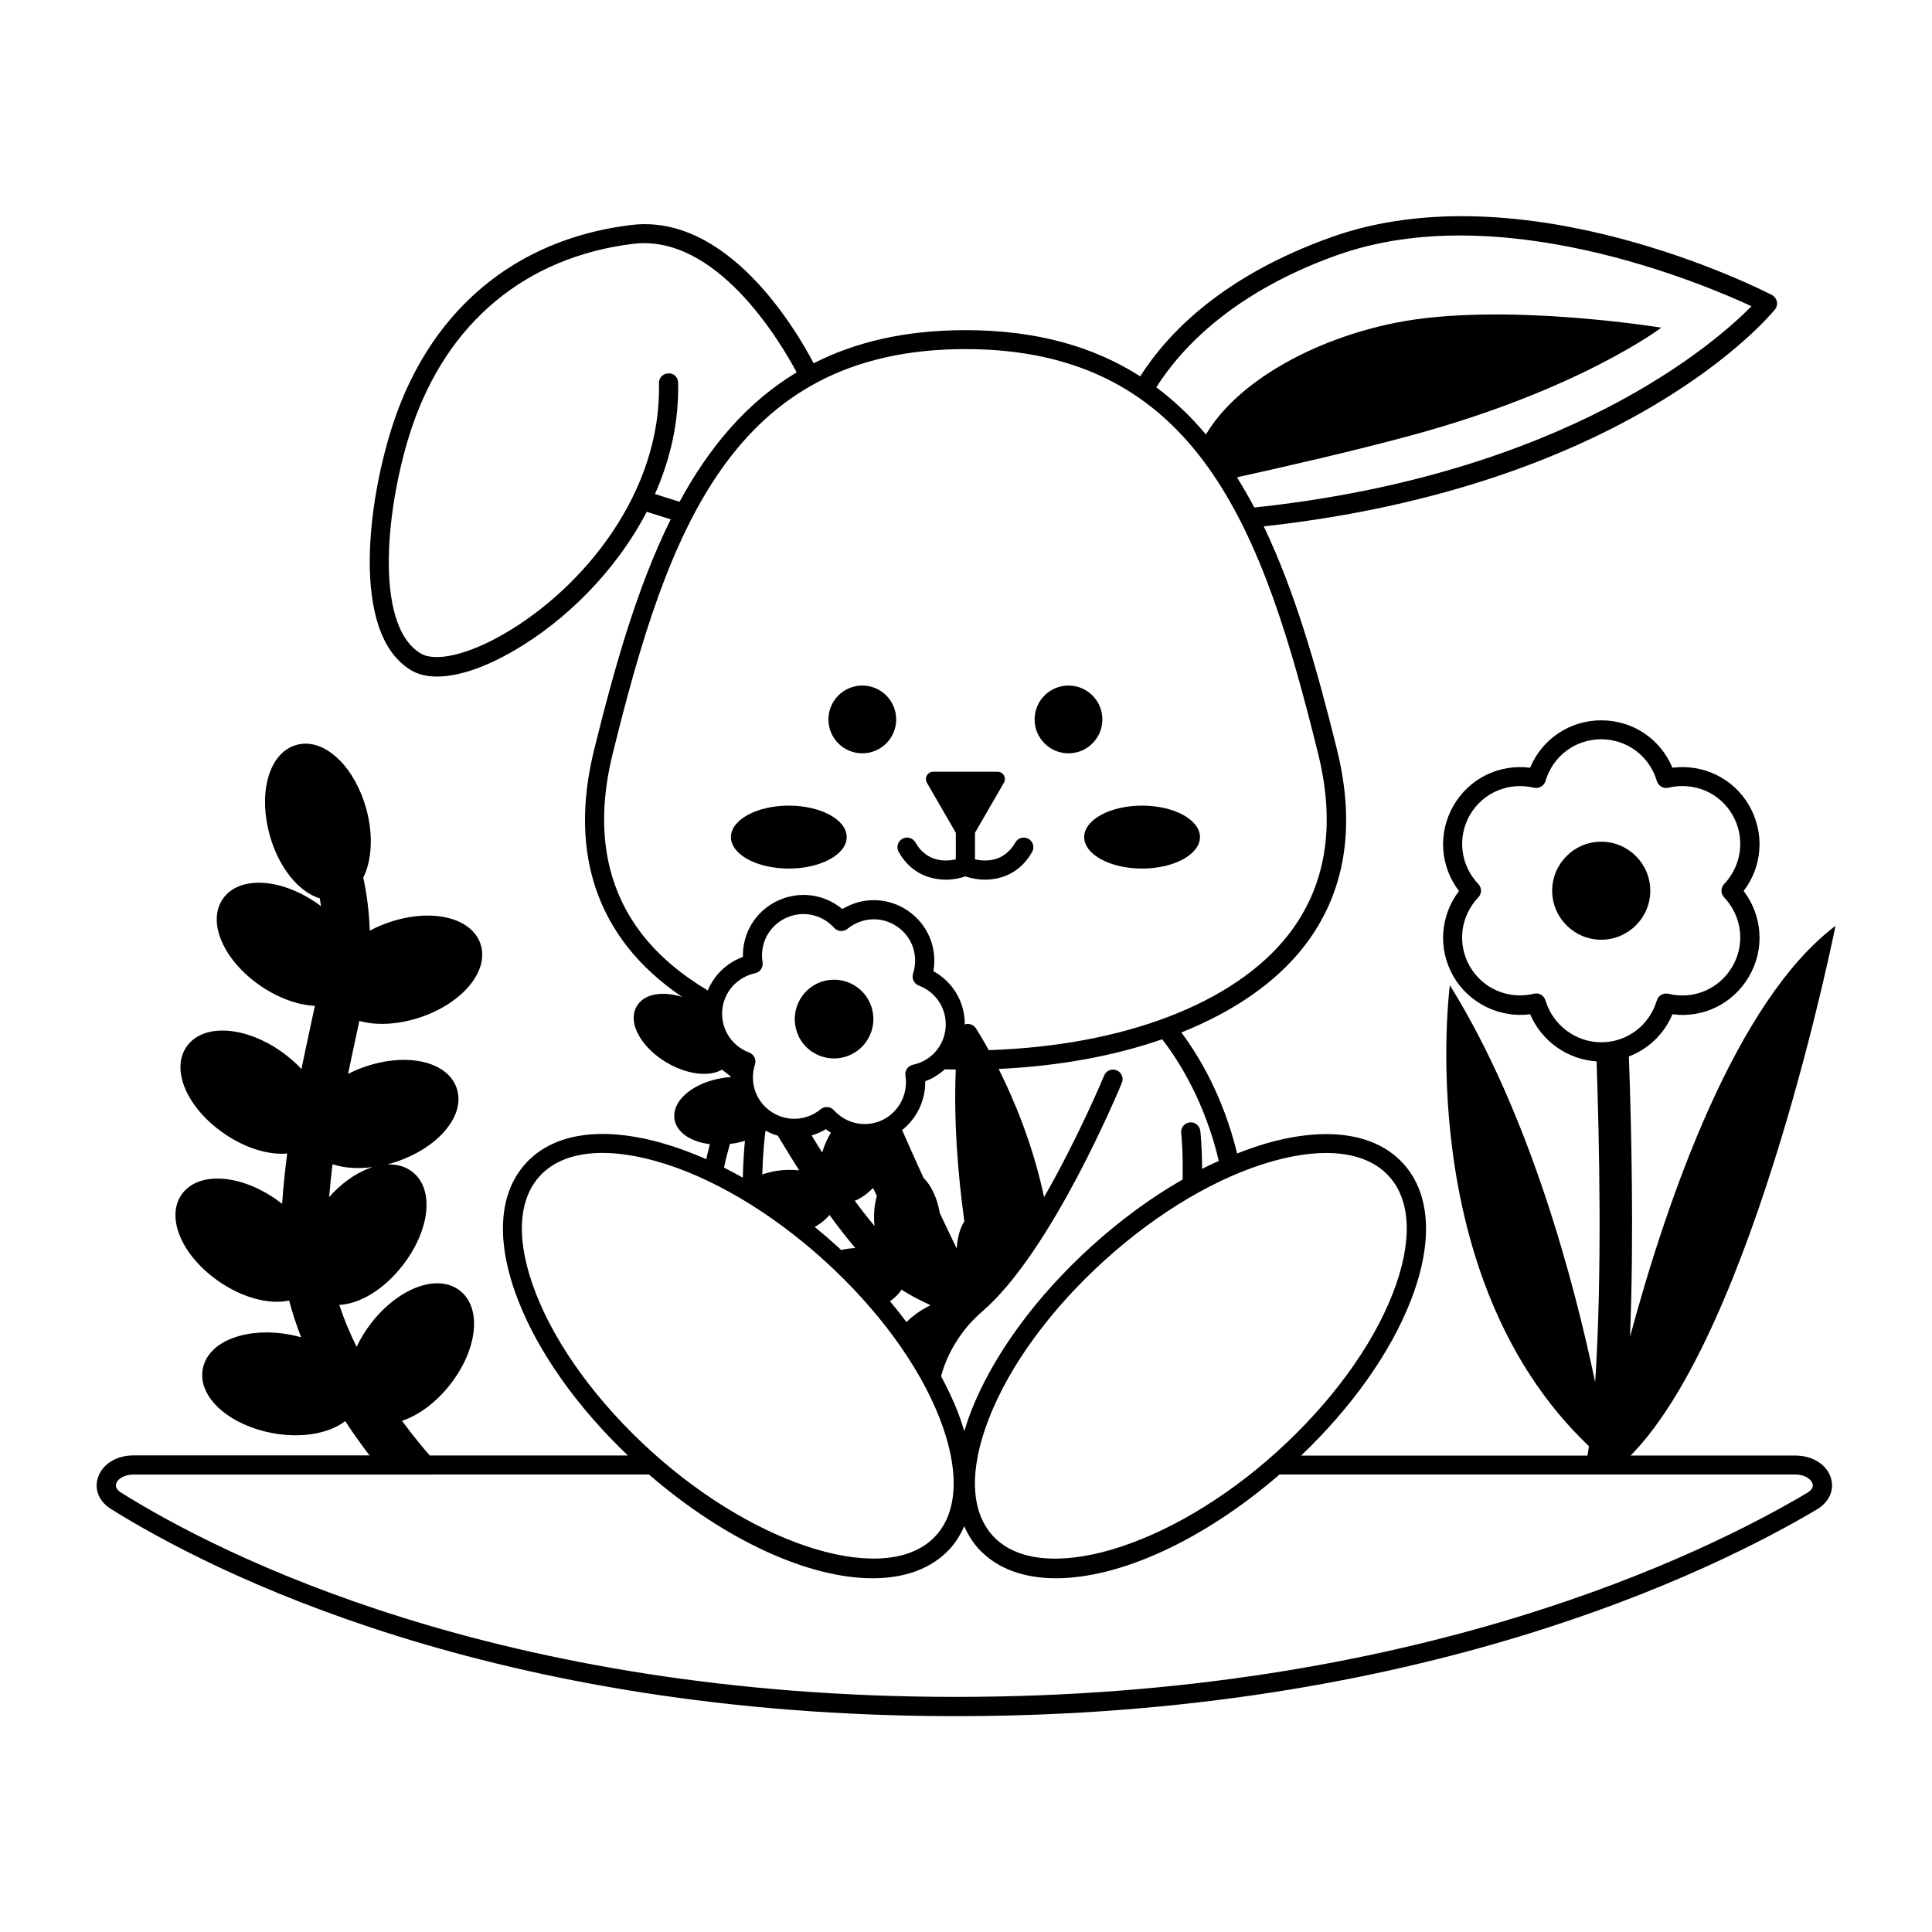 <?xml version="1.0" encoding="UTF-8"?>
<svg width="1200pt" height="1200pt" version="1.1" viewBox="0 0 1200 1200" xmlns="http://www.w3.org/2000/svg">
 <path d="m964.08 553.26c0-16.781 13.641-30.469 30.469-30.469 16.781 0 30.469 13.641 30.469 30.469 0 16.781-13.688 30.422-30.469 30.422s-30.469-13.641-30.469-30.422zm-300.42-85.359c11.625 0 21.047-9.422 21.047-21.047s-9.422-21.047-21.047-21.047-21.047 9.422-21.047 21.047 9.422 21.047 21.047 21.047zm-128.06 0c11.625 0 21.047-9.422 21.047-21.047s-9.422-21.047-21.047-21.047-21.047 9.422-21.047 21.047 9.422 21.047 21.047 21.047zm51.984 78.469c4.641 0 8.672-0.891 12.047-2.016 3.375 1.078 7.406 2.016 12.047 2.016 10.078 0 21.844-3.891 29.391-17.203 1.641-2.859 0.609-6.516-2.25-8.156s-6.516-0.609-8.156 2.25c-7.125 12.562-18.984 11.859-25.078 10.5v-16.5l17.953-31.078c1.734-3.047-0.422-6.844-3.938-6.844h-39.938c-3.516 0-5.672 3.797-3.938 6.844l17.953 31.078v16.5c-6.141 1.359-17.953 2.062-25.078-10.5-1.641-2.859-5.25-3.891-8.156-2.25-2.859 1.641-3.891 5.25-2.25 8.156 7.547 13.312 19.312 17.203 29.391 17.203zm121.78-45.984c-19.828 0-35.953 8.766-35.953 19.547s16.078 19.547 35.953 19.547c19.828 0 35.953-8.766 35.953-19.547s-16.078-19.547-35.953-19.547zm-255.37 19.547c0 10.781 16.078 19.547 35.953 19.547 19.828 0 35.953-8.766 35.953-19.547s-16.078-19.547-35.953-19.547c-19.828 0-35.953 8.766-35.953 19.547zm42 123.66c4.219 8.719 12.938 13.828 22.078 13.828 3.562 0 7.172-0.797 10.547-2.438 5.859-2.812 10.312-7.781 12.469-13.922s1.781-12.797-1.031-18.703c-2.812-5.859-7.781-10.312-13.922-12.469s-12.797-1.781-18.656 1.031c-12.141 5.859-17.25 20.484-11.438 32.625zm641.34 274.87c2.016 7.359-1.359 14.625-8.766 19.031-65.016 38.625-247.31 128.44-534.84 128.44-287.9 0-462.94-90-524.81-128.68-7.172-4.453-10.359-11.719-8.25-18.938 2.438-8.578 11.391-14.344 22.219-14.344h146.63c-4.688-6.141-9.844-13.219-15.094-21.281-10.172 7.828-27.516 10.828-45.609 7.359-12.469-2.391-23.719-7.5-31.688-14.391-8.859-7.688-12.844-16.734-11.156-25.5 1.688-8.766 8.719-15.703 19.828-19.5 9.984-3.422 22.312-4.031 34.734-1.594 2.203 0.422 4.359 0.938 6.516 1.547-3-7.734-5.531-15.375-7.453-22.828-12.422 2.672-28.969-1.688-43.781-11.953-22.828-15.844-32.953-39.469-23.062-53.812 9.938-14.344 35.578-13.078 58.453 2.719 1.359 0.938 2.719 1.969 4.031 2.953 0.703-10.219 1.781-20.672 3.141-31.219-11.812 1.031-26.344-3.469-39.469-12.609-22.828-15.844-32.953-39.469-23.016-53.766 5.109-7.359 14.344-10.781 26.016-9.844 10.5 0.891 22.031 5.344 32.438 12.609 4.828 3.375 9.188 7.125 12.891 11.156 1.828-8.953 3.609-17.344 5.297-25.031 1.078-4.969 2.109-9.703 3.047-14.25-10.781-0.469-23.016-4.969-34.125-12.656-22.828-15.844-32.953-39.516-23.016-53.812 9.938-14.297 35.578-13.125 58.453 2.766 0.844 0.609 1.688 1.172 2.484 1.828-0.234-1.641-0.469-3.234-0.75-4.875-13.172-3.938-25.5-19.219-31.078-39.141-3.422-12.234-3.891-24.562-1.266-34.781 2.906-11.391 9.234-18.938 17.812-21.375 8.625-2.438 17.953 0.797 26.344 9 7.5 7.359 13.547 18.141 16.969 30.375 4.453 15.891 3.75 32.062-1.781 43.031 2.344 10.734 3.656 21.797 4.031 33 3.703-2.016 7.594-3.703 11.672-5.109 26.297-9.094 51.328-3.328 57.047 13.125 5.719 16.453-10.406 36.469-36.703 45.562-13.641 4.688-27.656 5.531-38.484 2.438-0.75 3.562-1.547 7.219-2.344 11.016-1.5 6.938-3.094 14.25-4.641 21.891 3.281-1.688 6.75-3.188 10.359-4.406 26.297-9.094 51.328-3.328 57.047 13.125 2.906 8.438 0.281 17.953-7.406 26.812-6.891 7.969-17.297 14.625-29.297 18.797-2.109 0.75-4.266 1.359-6.422 1.922 6-0.234 11.344 1.219 15.609 4.547 7.031 5.484 10.031 14.906 8.391 26.531-1.5 10.453-6.609 21.656-14.391 31.641-11.625 14.906-26.531 23.906-39.375 24.516 2.812 8.484 6.422 17.203 10.781 26.062 2.391-5.156 5.531-10.219 9.188-14.953 17.109-21.891 41.25-30.703 54.984-19.969 13.734 10.734 11.062 36.281-6 58.219-8.672 11.109-19.5 19.172-30 22.641 7.594 10.266 13.969 17.766 17.25 21.516h123.05c-31.406-30-55.5-63.844-68.109-96.281-14.062-36.094-12.422-66.281 4.594-85.031 17.016-18.797 46.922-23.344 84.188-12.891 9.188 2.578 18.562 6 28.031 10.172 0.703-3.188 1.453-6.328 2.25-9.328-11.859-1.453-20.672-7.219-21.984-15.516-0.891-5.766 1.969-11.672 8.062-16.547 5.625-4.547 13.5-7.781 22.125-9.094 1.688-0.281 3.375-0.469 5.062-0.562-1.875-1.594-3.797-3.094-5.719-4.547-8.156 4.641-21.891 3-34.453-4.453-7.5-4.453-13.594-10.406-17.156-16.688-3.844-6.844-4.312-13.359-1.312-18.375 4.547-7.641 15.797-9.516 28.078-5.672-13.359-9.141-24.797-19.453-33.797-30.938-25.781-32.906-32.766-74.156-20.812-122.53 12.75-51.656 26.812-101.3 47.578-143.16l-14.906-4.688c-19.5 37.453-50.906 67.969-82.547 86.297-18.234 10.594-34.734 16.031-47.672 16.031-6.375 0-11.906-1.312-16.312-4.031-37.922-22.922-26.578-106.83-10.547-154.36 16.219-48.094 46.031-83.625 86.25-103.97 18.281-9.234 38.719-15.375 61.031-18.094 59.578-7.359 101.95 63.891 113.48 85.875 25.828-13.172 56.766-20.578 94.359-20.578 44.719 0 80.016 10.5 108.47 28.688 17.297-27.141 51.469-62.344 118.31-86.297 119.53-42.938 267.79 32.531 274.03 35.766 1.594 0.844 2.719 2.344 3.094 4.078 0.375 1.734-0.094 3.562-1.219 4.969-3.797 4.688-91.781 109.78-317.48 134.68 19.594 40.922 33.188 88.922 45.516 138.79 11.953 48.375 4.969 89.625-20.812 122.53-17.344 22.125-43.5 40.078-75.891 53.016 11.156 14.906 26.109 39.984 34.641 75.188 6.422-2.531 12.797-4.781 19.078-6.562 37.266-10.453 67.172-5.859 84.188 12.891 17.016 18.797 18.656 48.984 4.594 85.031-12.609 32.391-36.703 66.281-68.109 96.281h177.89c0.281-1.969 0.609-3.797 0.891-5.859-110.48-104.91-86.391-286.31-86.391-286.31 49.781 79.969 77.344 184.92 90.234 246.56 4.453-66 2.578-150.71 0.891-199.26-18.094-1.172-34.172-12.562-41.25-29.25-18.984 2.438-37.922-6.797-47.625-23.484-9.797-17.016-8.297-37.688 3.422-53.062-11.719-15.375-13.219-36-3.422-53.016 9.75-16.969 28.406-26.016 47.578-23.578 7.453-17.812 24.609-29.438 44.25-29.438 19.594 0 36.75 11.625 44.156 29.438 19.219-2.438 37.922 6.562 47.719 23.578 9.703 17.016 8.203 37.688-3.469 52.969 11.719 15.469 13.219 36.141 3.328 53.109-9.844 16.969-28.5 26.016-47.578 23.484-5.156 12.328-15 21.609-27.047 26.203 1.5 41.719 3.234 111.7 0.703 174.14 23.156-85.828 65.625-208.5 127.64-255.28 0 0-49.875 250.55-127.26 329.02h102.33c10.922 0 19.922 5.859 22.266 14.531zm-177.42-297.1c4.547 15.281 18.75 26.016 34.641 26.016 16.031 0 29.906-10.453 34.547-26.016 0.891-3.047 4.031-4.781 7.125-4.125 15.703 3.844 31.688-2.953 39.797-16.922 8.062-13.875 6-31.172-5.156-42.984-2.156-2.297-2.156-5.906 0-8.203 11.109-11.719 13.219-28.969 5.25-42.938-8.016-13.922-24-20.719-39.891-16.922-3.094 0.75-6.188-1.078-7.125-4.125-4.594-15.516-18.469-25.969-34.547-25.969-16.125 0-30.047 10.453-34.641 25.969-0.891 3.047-4.031 4.828-7.125 4.125-15.703-3.75-31.781 3.047-39.797 16.922-8.016 13.922-5.906 31.172 5.25 42.938 2.203 2.297 2.203 5.906 0 8.203-11.203 11.766-13.312 29.062-5.25 42.984 8.062 13.922 24.047 20.672 39.75 16.922 0.469-0.094 0.938-0.188 1.406-0.188 2.578 0 4.969 1.688 5.719 4.266zm165.89 300.24c-0.797-2.859-4.734-5.766-10.781-5.766h-320.26c-47.906 41.391-99.609 64.453-138.84 64.453-20.062 0-36.891-6-48.281-18.516-3.656-4.078-6.516-8.766-8.719-13.828-2.25 5.062-5.062 9.75-8.719 13.828-11.391 12.562-28.172 18.516-48.281 18.516-39.234 0-90.938-23.062-138.84-64.453l-320.21 0.047c-6 0-9.938 2.859-10.734 5.719-0.703 2.531 1.312 4.406 3.141 5.531 61.031 38.156 233.68 126.84 518.48 126.84 284.63 0 464.58-88.641 528.74-126.74 1.922-1.125 4.031-3.047 3.328-5.625zm-894.52-196.69c-9.094 1.172-17.719 0.562-24.75-1.781-0.844 6.891-1.547 13.688-2.109 20.391 7.078-7.969 15.375-14.062 23.719-17.438 1.078-0.422 2.109-0.797 3.141-1.172zm350.06 228.84c13.828-15.234 14.625-41.062 2.344-72.703-12.844-33-38.344-67.875-71.719-98.156-33.375-30.234-70.547-52.172-104.67-61.734-12.094-3.375-23.203-5.062-33.094-5.062-16.922 0-30.328 4.875-39.047 14.484-13.828 15.234-14.672 41.062-2.344 72.703 12.844 33 38.344 67.875 71.719 98.156 66.75 60.469 147.71 84.469 176.81 52.312zm-141.74-338.53c3.984-9.609 11.766-17.203 21.844-20.859-0.375-14.719 7.734-28.219 21.234-34.734 13.547-6.516 29.203-4.453 40.5 5.016 12.562-7.688 28.359-7.406 40.734 1.031 12.375 8.484 18.375 23.062 15.844 37.547 12.141 6.656 19.594 19.266 19.5 33.188 0.188-0.047 0.281-0.234 0.469-0.281 2.484-0.562 5.016 0.422 6.375 2.531 0.609 0.891 3.703 5.719 8.016 13.594 83.812-2.719 152.68-29.016 186-71.531 23.391-29.859 29.672-67.688 18.656-112.31-33.984-137.68-73.969-251.58-219.14-251.58-145.18 0-185.16 113.95-219.14 251.58-11.016 44.625-4.734 82.453 18.656 112.31 10.266 13.125 24.047 24.656 40.5 34.5zm-32.812-308.39 15.281 4.828c18.281-33.656 41.484-61.547 72.75-80.391-10.547-19.734-50.016-86.016-101.53-79.828-66.609 8.156-115.41 48.656-137.48 114.05-15.469 45.891-24.469 122.21 5.438 140.34 9.188 5.578 29.531 0.797 51.844-12.141 49.031-28.406 97.828-87.609 96.188-155.68-0.094-3.281 2.531-6.047 5.812-6.094 3.516-0.281 6.047 2.531 6.094 5.812 0.562 24.469-4.922 47.766-14.391 69.141zm423.66-148.36c-63.703 22.875-96.047 56.672-112.27 82.078 11.391 8.484 21.609 18.328 30.844 29.297 19.828-33.328 67.641-59.344 117.84-69.375 65.812-13.172 165 3.047 165 3.047s-50.625 38.484-154.87 66.797c-36 9.797-80.25 19.875-108.7 26.156 3.75 6.047 7.359 12.281 10.781 18.75 193.87-20.531 286.82-102.66 308.81-125.02-30.984-14.391-157.18-67.641-257.44-31.688zm-39.844 562.74c-34.125 9.562-71.297 31.5-104.67 61.734-33.375 30.281-58.875 65.109-71.719 98.156-12.328 31.641-11.484 57.469 2.344 72.703 29.109 32.109 110.11 8.156 176.81-52.312 33.375-30.281 58.875-65.109 71.719-98.156 12.328-31.641 11.484-57.469-2.344-72.703s-39.469-18.609-72.141-9.422zm-325.26-67.453c2.953 1.125 4.547 4.359 3.562 7.406-3.516 11.062 0.469 22.828 9.984 29.25 9.516 6.469 21.891 5.906 30.844-1.453 1.125-0.891 2.438-1.359 3.797-1.359 1.641 0 3.234 0.656 4.406 1.969 7.781 8.578 19.922 11.016 30.234 6.047 10.172-4.922 16.031-16.219 14.203-27.469-0.516-3.141 1.547-6.141 4.641-6.797 11.297-2.391 19.453-11.719 20.344-23.203 0.844-11.438-5.859-21.891-16.688-26.016-2.953-1.125-4.547-4.359-3.562-7.406 3.562-11.016-0.422-22.781-9.938-29.25-9.469-6.469-21.844-5.906-30.844 1.453-2.438 2.016-6.047 1.734-8.203-0.609-7.781-8.578-19.922-11.016-30.328-6-10.312 4.969-16.031 15.984-14.156 27.375 0.516 3.141-1.547 6.141-4.641 6.797-11.344 2.484-19.547 11.812-20.438 23.25-0.797 11.438 5.906 21.891 16.688 25.969zm57.094 122.68c0.984-0.234 1.969-0.469 3-0.656 1.922-0.281 3.891-0.516 5.766-0.609-5.438-6.516-10.734-13.312-16.031-20.578-2.203 2.859-5.391 5.344-9.141 7.5 4.734 3.844 9.375 7.828 13.969 12 0.844 0.75 1.594 1.547 2.438 2.297zm64.312-112.22c-3.516 3.141-7.547 5.719-12.094 7.359 0.234 11.812-5.203 23.062-14.344 30.328 3.75 8.531 8.203 18.562 13.266 29.625 4.875 4.875 8.531 12.562 10.125 21.891 3.375 7.219 6.891 14.578 10.5 21.984 0.375-5.203 1.453-10.125 3.328-14.297 0.422-0.938 0.938-1.688 1.453-2.531-4.125-29.766-6.656-62.484-5.344-94.266-2.297-0.047-4.594-0.047-6.844-0.141zm-42.141 78.516c-0.797-1.641-1.594-3.234-2.344-4.875-3.562 3.656-7.453 6.422-11.344 7.969 4.031 5.484 8.109 10.688 12.234 15.703v-0.047c-0.656-6.891-0.094-13.312 1.5-18.75zm-28.5-39.188c-1.078-0.703-2.156-1.359-3.141-2.203-2.812 1.734-5.812 3-8.859 3.891 2.156 3.469 4.219 6.938 6.562 10.641 0.938-3.234 2.25-6.516 3.891-9.656 0.469-0.938 1.078-1.781 1.594-2.719zm-40.688-0.891c-0.469 3.562-1.547 12.844-1.969 26.812 2.812-0.938 5.672-1.688 8.719-2.203 4.828-0.75 9.703-0.844 14.203-0.328-3.984-6.281-7.547-12.141-10.781-17.438-0.891-1.453-1.688-2.766-2.531-4.125-2.484-0.703-4.922-1.734-7.312-3-0.141 0.094-0.234 0.188-0.375 0.281zm77.344 105.56c3.562 4.266 6.984 8.578 10.266 12.938 2.578-2.531 5.484-4.922 8.719-6.984 2.062-1.312 4.125-2.484 6.281-3.469-6.562-2.953-12.609-6.188-18.141-9.656-1.594 2.672-4.125 5.016-7.078 7.219zm204.24-87.188c-8.625-36.469-24.562-61.828-35.156-75.516-29.812 10.359-64.219 16.688-101.58 18.422 9.469 18.891 21.281 46.875 28.219 79.641 21.422-37.359 37.078-74.953 37.312-75.562 1.266-3.047 4.734-4.5 7.781-3.234s4.5 4.734 3.234 7.781c-1.781 4.266-43.547 105.05-86.953 142.22-12.281 10.547-21.328 25.031-25.359 39.984 3.938 7.359 7.453 14.719 10.312 22.031 1.594 4.125 2.953 8.109 4.125 12.094 1.172-3.938 2.531-7.969 4.125-12.094 13.5-34.688 40.078-71.156 74.812-102.66 18.094-16.406 37.312-30.422 56.672-41.531 0.328-18-0.844-28.547-0.891-28.828-0.375-3.281 1.922-6.234 5.203-6.609 3.328-0.469 6.234 1.969 6.656 5.203 0.141 0.984 1.031 9.469 1.125 23.625 3.469-1.781 6.891-3.375 10.359-4.922zm-307.31 4.172c3.891 1.969 7.781 4.078 11.672 6.281 0.234-9.656 0.797-17.391 1.312-22.875-2.344 0.703-4.781 1.266-7.312 1.641-0.656 0.094-1.312 0.094-1.969 0.188-1.359 4.688-2.625 9.609-3.703 14.766z"/>
</svg>
